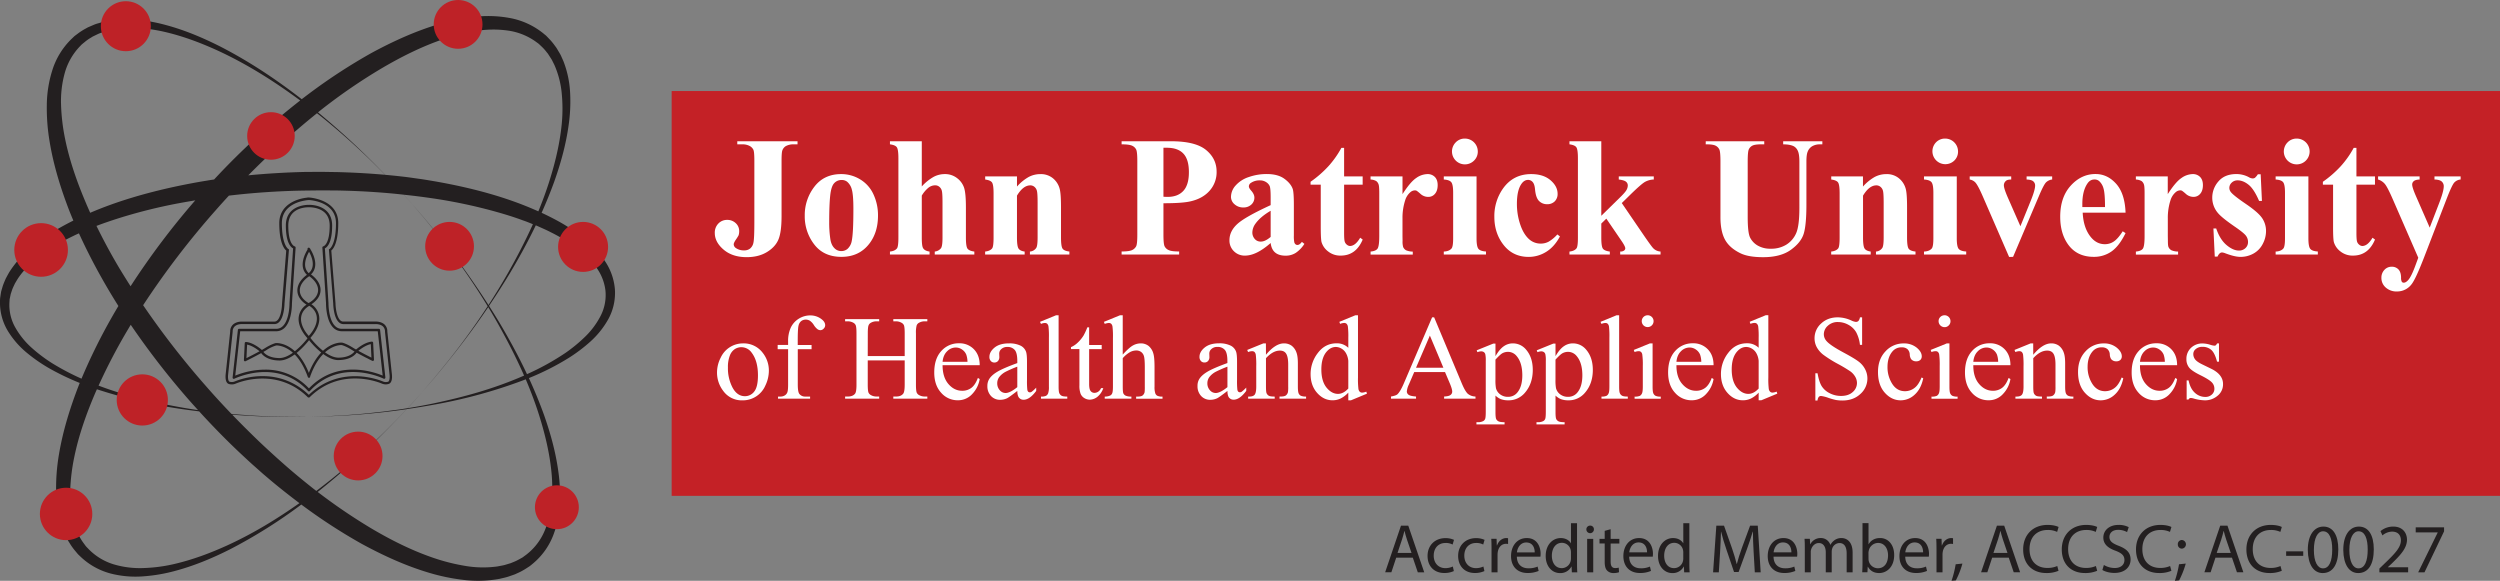 <?xml version="1.0" encoding="UTF-8"?> <svg xmlns="http://www.w3.org/2000/svg" viewBox="0 0 2222.26 516.29"><rect x="0" y="0" width="2222.26" height="516.29" fill="#808080" stroke="none"/><defs><style>.cls-1{fill:#231f20;}.cls-2{fill:#c42126;}.cls-3{fill:#be2227;}.cls-4{fill:#fff;}</style></defs><title>jpu-logo</title><g id="Layer_2" data-name="Layer 2"><g id="Layer_1-2" data-name="Layer 1"><path class="cls-1" d="M274.62,347.92a1,1,0,0,1-.58-.17,1,1,0,0,1-.3-.29c-27.3-29.56-65-11-65.42-10.82a1.08,1.08,0,0,1-1.11-.08,1.1,1.1,0,0,1-.46-1l4.7-42.27a1.08,1.08,0,0,1,1.08-1h32.88a8.3,8.3,0,0,0,6.18-2.6c5.88-6,5.74-20,5.74-20.15l3.2-48.77c-2-1-6.45-5-6.45-20.25,0-17,16.06-18.36,19.93-18.43a.63.63,0,0,1,.19,0c.4,0,9.82-.47,16,5.35,3.35,3.18,5.05,7.57,5.05,13.07,0,15.3-4.41,19.25-6.46,20.25l3.2,48.69c0,.23-.13,14.26,5.75,20.23a8.27,8.27,0,0,0,6.18,2.6h32.87a1.08,1.08,0,0,1,1.08,1l4.7,42.27A1.09,1.09,0,0,1,341,336.6c-.38-.19-38.12-18.69-65.4,10.8a1,1,0,0,1-.54.45A1.14,1.14,0,0,1,274.62,347.92Zm-39.06-19.35a52.38,52.38,0,0,1,39.07,16.67c24.86-26.08,57.62-14.69,65.54-11.37l-4.38-39.42h-31.9a10.54,10.54,0,0,1-7.73-3.25c-6.52-6.62-6.37-21.08-6.36-21.7l-3.25-49.4a1.07,1.07,0,0,1,.9-1.14s5.6-1.48,5.6-18.45c0-4.88-1.47-8.74-4.37-11.49-5-4.74-12.78-4.8-14.15-4.77a1.09,1.09,0,0,1-.26,0c-4.23,0-18,1.29-18,16.27,0,17,5.58,18.44,5.63,18.45a1.13,1.13,0,0,1,.88,1.13l-3.26,49.5c0,.53.16,15-6.36,21.61a10.5,10.5,0,0,1-7.72,3.25H213.5l-4.38,39.42A71.14,71.14,0,0,1,235.56,328.57Z"></path><path class="cls-1" d="M273.87,353.36l-.32-.32c-28.38-27.84-63.74-12.15-64.1-12a8.87,8.87,0,0,1-5.88.33c-3.78-1-3.06-7.74-3-8.5l4.06-38.18a8.16,8.16,0,0,1,2.46-6.15c3.1-2.93,8-2.69,8.17-2.68h28.93c5.11-.38,6.43-11.68,6.5-16l3.75-47.15c-1.75-1.42-6.19-6.77-6.19-24.37,0-16.15,15.29-21.79,25.07-22.68v-.12l1.13,0c.26,0,26.23,1.37,26.23,22.76,0,17.6-4.44,23-6.18,24.37l3.74,47.08c.08,4.39,1.4,15.69,6.59,16.07h28.91c.15,0,5-.25,8.1,2.67a8.25,8.25,0,0,1,2.47,6.27l4.06,38.08c.1.81.8,7.46-3,8.49a8.85,8.85,0,0,1-5.92-.35c-.32-.15-35.69-15.85-64.06,12l-.3.3Zm-40.47-19A57.89,57.89,0,0,1,274.5,351c29.36-28.17,65.6-12,66-11.87a6.73,6.73,0,0,0,4.41.21c1.55-.43,1.59-4.39,1.38-6.14v0l-4.06-38.2a6.3,6.3,0,0,0-1.8-4.81c-2.43-2.29-6.51-2.09-6.55-2.09h-29c-8.29-.62-8.66-17.43-8.67-18.14l-3.85-48.34.64-.33s5.65-3.5,5.65-22.88c0-18.6-21.46-20.44-24-20.59h-.09c-2.47.15-24,2-24,20.59,0,19.38,5.61,22.86,5.67,22.89l.59.35,0,.69L252.89,270c0,.64-.37,17.46-8.58,18.07H215.23c-.09,0-4.2-.2-6.62,2.09a6.16,6.16,0,0,0-1.78,4.68l-4.07,38.32c-.21,1.77-.17,5.74,1.38,6.16a6.79,6.79,0,0,0,4.38-.2A66.49,66.49,0,0,1,233.4,334.34Z"></path><path class="cls-1" d="M274.62,335.82a1.09,1.09,0,0,1-1-.72c-3.17-8.89-7.32-15.85-12.31-20.69a1.06,1.06,0,0,1-.33-.84,1.1,1.1,0,0,1,.42-.8,71,71,0,0,0,12.1-12.24v-.13a1.09,1.09,0,0,1,.74-1,1.11,1.11,0,0,1,1,.16.92.92,0,0,1,.22.17,1.34,1.34,0,0,1,.28.42,70.61,70.61,0,0,0,12.14,12.29,1.09,1.09,0,0,1,.43.8,1.15,1.15,0,0,1-.33.84c-5,4.8-9.09,11.7-12.25,20.51v.17a1.08,1.08,0,0,1-.9,1.07Zm-10.95-22.09c4.3,4.45,7.95,10.4,10.88,17.75,3-7.52,6.66-13.59,11-18.11a73.78,73.78,0,0,1-10.81-11A74.71,74.71,0,0,1,263.67,313.73Z"></path><path class="cls-1" d="M300.82,320.1c-4.28,0-9.08-2-14.27-6a1.08,1.08,0,0,1-.1-1.64c8.86-8.57,17.18-7.95,17.53-7.92s3.82.82,9.69,4.5c1,.62,2.22,1.33,3.52,2.06a1.08,1.08,0,0,1,.43,1.44c-.63,1.23-4.4,7.36-16.61,7.53Zm-11.92-6.92c4.46,3.2,8.51,4.75,12.08,4.75,9-.13,12.82-3.73,14.15-5.48-1-.55-1.84-1.07-2.6-1.55h0c-5.5-3.44-8.83-4.18-8.86-4.19h-.22C302.19,306.71,295.81,307,288.9,313.18Z"></path><path class="cls-1" d="M331.34,320.82a1.05,1.05,0,0,1-.48-.11c-.08,0-8.56-4.23-14.73-7.69a1.08,1.08,0,0,1-.43-1.44,1.44,1.44,0,0,1,.28-.4c.3-.29,7.58-6.95,14.55-7.51a1.1,1.1,0,0,1,.81.26,1.08,1.08,0,0,1,.36.76l.73,15a1.11,1.11,0,0,1-.49,1A1.16,1.16,0,0,1,331.34,320.82Zm-12.83-9c4.23,2.33,9.16,4.83,11.66,6.08l-.57-12C325.13,306.8,320.53,310.21,318.51,311.86Z"></path><path class="cls-1" d="M217.9,321.19a1,1,0,0,1-.59-.18,1.07,1.07,0,0,1-.49-1l.72-15a1.09,1.09,0,0,1,.37-.76,1,1,0,0,1,.8-.26c7,.56,14.25,7.22,14.56,7.51a1,1,0,0,1,.24.33,1.18,1.18,0,0,1-.4,1.51c-6.16,3.47-14.65,7.65-14.73,7.69A1,1,0,0,1,217.9,321.19Zm1.75-14.85-.58,12c2.51-1.26,7.43-3.76,11.67-6.09C228.71,310.57,224.11,307.16,219.65,306.34Z"></path><path class="cls-1" d="M248.43,320.46h-.2c-12.2-.17-16-6.3-16.61-7.53a1.08,1.08,0,0,1,.43-1.44c1.31-.73,2.52-1.44,3.52-2.06,5.88-3.67,9.42-4.45,9.56-4.48l.13,0c.35,0,8.68-.65,17.53,7.93a1.06,1.06,0,0,1,.33.84,1.1,1.1,0,0,1-.42.8C257.5,318.46,252.71,320.46,248.43,320.46Zm-14.31-7.65c1.33,1.75,5.16,5.36,14.14,5.48,3.57,0,7.62-1.55,12.09-4.75-7.35-6.57-14.1-6.5-14.83-6.45a32.92,32.92,0,0,0-8.8,4.18C236,311.74,235.07,312.27,234.12,312.81Z"></path><path class="cls-1" d="M274.68,301.55a1.11,1.11,0,0,1-.66-.22,1.06,1.06,0,0,1-.32-.28c-2-2.07-8.29-9.26-8.29-17.44a15.51,15.51,0,0,1,7.06-12.8c-2.79-1.77-8.14-6-8.14-12.67,0-7,5.82-11.94,8.51-13.85-7.92-7.54-1.36-19.4.52-22.41v-.59a1.08,1.08,0,0,1,2-.62l.1.15a1.05,1.05,0,0,1,.45.68c1.86,3,8.46,14.87.52,22.43,2.69,1.92,8.52,6.87,8.52,13.85,0,6.63-5.36,10.9-8.15,12.67a15.48,15.48,0,0,1,7.06,12.8c0,8.06-6.16,15.17-8.07,17.18v0a1.07,1.07,0,0,1-.68,1A1,1,0,0,1,274.68,301.55Zm.26-29.71c-1,.54-7.36,4.16-7.36,11.77,0,6.56,4.77,12.66,6.88,15,2-2.17,7.21-8.47,7.21-15.4C281.67,276.6,276.86,273,274.94,271.84Zm-.05-26.32c-1.4.9-8.4,5.76-8.4,12.62,0,6.18,5.67,10,7.8,11.24,1.07-.55,8.46-4.56,8.46-11.6C282.75,251.58,277,247,274.89,245.52Zm-.16-21.71c-2.08,3.58-6.6,13.07-.31,19C281.08,237.09,276.92,227.72,274.73,223.81Z"></path><rect class="cls-2" x="597.04" y="80.92" width="1625.22" height="359.84"></rect><path class="cls-1" d="M546.6,257.26a52.35,52.35,0,0,0-9.52-26.13A94.66,94.66,0,0,0,517.94,211a155.27,155.27,0,0,0-23.25-15.22q-6.51-3.51-13.24-6.63c3.92-8.75,7.66-17.89,11.13-27.44C498.17,146,503,129.09,505.5,111a147.13,147.13,0,0,0,1.31-27.91,89.53,89.53,0,0,0-6-28.75l-1.56-3.48a26.86,26.86,0,0,0-1.71-3.44l-2-3.35-1-1.67-1.22-1.63a51.43,51.43,0,0,0-5-6.06l-2.53-2.64c.08.08-.46-.47-.55-.53l-.38-.31-.78-.63-1.54-1.27a66.42,66.42,0,0,0-29-13.25,105.54,105.54,0,0,0-32-1.08,177.25,177.25,0,0,0-31.41,6.44c-20.58,6.1-40.36,15.09-59.56,25.45a501.49,501.49,0,0,0-55.3,35.94q-3.54,2.64-7.06,5.34c-20.39-15.79-44.19-32.27-72.13-46.67C181.23,34,165.1,27,147.48,22.26A146.3,146.3,0,0,0,120,17.42a89.4,89.4,0,0,0-29.27,2.29L87,20.81a25.16,25.16,0,0,0-3.63,1.26l-3.57,1.52-1.79.78-1.77,1a52.58,52.58,0,0,0-6.65,4.19L66.7,31.73c.08-.07-.52.4-.59.48l-.37.34-.72.69-1.45,1.38A66.34,66.34,0,0,0,46.74,61.71a105.74,105.74,0,0,0-5.13,31.58,178.68,178.68,0,0,0,2.4,32c3.44,21.19,9.85,42,17.7,62.31,1.13,2.83,2.3,5.65,3.49,8.47q-8,4-15.74,8.53a156.8,156.8,0,0,0-22.63,16.11A95,95,0,0,0,8.5,241.52c-1.24,2-2.27,4.09-3.4,6.12-.91,2.17-1.87,4.31-2.63,6.53l-1,3.39L1,259.25l-.3,1.82-.55,3.64A27.28,27.28,0,0,0,0,268a48.51,48.51,0,0,0,6.9,26.06,77.42,77.42,0,0,0,16.67,19.3,142.08,142.08,0,0,0,19.9,13.86A224.58,224.58,0,0,0,70.88,340.4c-.21.53-.44,1.06-.65,1.6-7.91,20.33-14.37,41.06-17.88,62.24a178.54,178.54,0,0,0-2.48,31.95,105.68,105.68,0,0,0,5,31.58c1,2.51,1.79,5.06,3,7.49l1.8,3.61.9,1.8c.34.58.72,1.14,1.08,1.71a53.78,53.78,0,0,0,4.67,6.69L69,492.29c.89,1,1.77,1.73,2.66,2.61a61.6,61.6,0,0,0,27.05,15,89.32,89.32,0,0,0,29.25,2.37,147.45,147.45,0,0,0,27.53-4.75c17.62-4.7,33.78-11.6,48.72-19.1a453.16,453.16,0,0,0,63.63-39.92,493.38,493.38,0,0,0,53.55,34.85c19.16,10.42,38.91,19.47,59.47,25.63a177.83,177.83,0,0,0,31.38,6.52,105.79,105.79,0,0,0,32-1c2.61-.67,5.25-1.14,7.8-2l3.81-1.33,1.9-.66c.62-.26,1.22-.57,1.83-.85a53.21,53.21,0,0,0,7.23-3.79l3.53-2.25c1.11-.75,2-1.54,2.93-2.3a61.69,61.69,0,0,0,18.29-24.94,89.39,89.39,0,0,0,6.06-28.71,147.24,147.24,0,0,0-1.22-27.91c-2.42-18.08-7.22-35-12.76-50.75-4.16-11.56-8.73-22.52-13.51-32.93a231,231,0,0,0,35.38-17.9,141.71,141.71,0,0,0,19.36-14.62,77.57,77.57,0,0,0,15.91-19.95A48.58,48.58,0,0,0,546.6,257.26ZM338.7,61.05c18-10.63,36.61-19.9,55.68-26.34a177.1,177.1,0,0,1,28.79-7.16,93.89,93.89,0,0,1,28.42-.36,55.75,55.75,0,0,1,24.89,10L478.94,39l2.64,2.51A38.26,38.26,0,0,1,486,46.48l1,1.21.9,1.39,1.81,2.79a20.72,20.72,0,0,1,1.62,2.92l1.5,3a81.35,81.35,0,0,1,6.56,25.91,140.16,140.16,0,0,1-.07,26.63c-1.73,17.54-5.86,34.32-10.79,50.06-3,9.56-6.39,18.71-10,27.49-28.59-12.91-59.76-21-91.49-26.61-4.75-.78-9.49-1.65-14.27-2.29s-9.55-1.41-14.36-1.93q-8-.94-16-1.64c-5.11-5.31-11-11.31-17.74-17.87-11.5-11.23-25.48-24-42-37.68l3.44-2.75A502.39,502.39,0,0,1,338.7,61.05ZM377,193.84c6.56,8,16.36,19.74,27.77,35.42,8.78,12,18.62,26.31,28.72,42.93-7.06,10.85-13.86,20.54-20.14,29.06-11.45,15.66-21.28,27.32-27.87,35.35l-10.39,12.07,10.44-12c6.65-8,16.44-19.67,28.09-35.18C420,293.09,426.83,283.58,434,273q4.37,7.2,8.77,15c7.77,13.91,15.78,29.17,23.08,45.85l-2.55,1.11c-26.44,11.32-52.16,18.07-75.05,23-9,2-17.67,3.53-25.84,4.86l2.07-2.21,10.65-11.86-10.7,11.81-2.16,2.28c-2.14.35-4.26.69-6.33,1l-14.47,1.93-13.22,1.47c-16.76,1.75-30,2.33-39,2.83l-13.84.46,13.84-.35c9-.42,22.26-.89,39.05-2.5,9.87-.92,21-2.19,33.13-3.94-6.95,7.35-16.36,17.31-28.59,28.85a597.7,597.7,0,0,1-51.65,43.8c-1.38-1.07-2.77-2.14-4.15-3.23-8.4-6.69-16.74-13.53-24.84-20.72L246.07,407l-6-5.48c-4-3.62-8-7.39-11.9-11.15q-11-10.63-21.78-21.77c5.66.44,11,.79,16.07,1.06,16.83.95,30.08.91,39.11,1l13.84-.19-13.84.08c-9-.14-22.27-.2-39.09-1.29l-13.27-1-3.44-.32c-7.81-8.13-15.45-16.43-22.79-24.85a738.4,738.4,0,0,1-55.75-71.79,734.71,734.71,0,0,1,64.59-84.49q5.74-6.53,11.66-12.92,5.53-.64,11.09-1.22c18.85-1.9,37.87-3,56.9-3.28l14.35-.17,14.19.11c9.5.2,19,.53,28.45,1.12s18.88,1.33,28.24,2.37l2.2.23,7.79,8.65L359,173.09c8.61.88,17.17,2,25.67,3.23a459.87,459.87,0,0,1,54.24,11.37c8.79,2.42,17.47,5.06,25.87,8.18,3,1,6,2.24,8.92,3.43C466.61,215,459,229.47,451.51,242.7c-5.83,10.24-11.65,19.72-17.3,28.46-10.39-16.24-20.27-30.3-29.13-42.1-11.61-15.55-21.36-27.27-28-35.26l-10.41-12.07S370.28,186,377,193.84ZM116.22,288.72a698.17,698.17,0,0,0,52,67.11q3.88,4.4,7.82,8.71c-4.5-.65-9.12-1.38-13.85-2.22-22.68-4-48.17-9.58-74.57-19.53a508.7,508.7,0,0,1,26.84-51.15C115,290.67,115.62,289.7,116.22,288.72ZM105.85,238Q95,219.72,85.75,200.82c6.26-2.4,12.67-4.57,19.13-6.64a465.44,465.44,0,0,1,53.77-13.47q7.44-1.38,14.93-2.62a679.21,679.21,0,0,0-57.51,76.35Q110.85,246.27,105.85,238ZM281.79,100.64c16.85,13.3,31,26,42.71,37.13,6.77,6.42,12.66,12.34,17.75,17.6q-6.36-.56-12.75-1c-9.69-.68-19.41-1.11-29.14-1.39l-14.69-.23-14.53.09c-16.85.4-33.69,1.4-50.43,3A718.06,718.06,0,0,1,281.79,100.64Zm-205,80.73c-8.26-19.24-15.1-38.84-19.06-58.58a177.54,177.54,0,0,1-3.45-29.46A93.89,93.89,0,0,1,57.5,65.1,55.74,55.74,0,0,1,70.58,41.68l2.12-2.21,2.83-2.3A39.23,39.23,0,0,1,81,33.39l1.33-.85,1.5-.72,3-1.45a21.23,21.23,0,0,1,3.1-1.22L93.07,28a81.58,81.58,0,0,1,26.53-3.22A140,140,0,0,1,146,28.26c17.18,3.95,33.29,10.16,48.29,17.05,28,13,51.94,28.84,72.57,44a648.12,648.12,0,0,0-76.54,70.23c-2.09.31-4.18.62-6.27,1-9.56,1.51-19,3.36-28.43,5.35-26,5.63-51.54,13-75.44,23.25C79,186.51,77.88,183.94,76.76,181.37ZM46.19,322.77a136.36,136.36,0,0,1-18.45-14,71.15,71.15,0,0,1-14.45-18.21,40.46,40.46,0,0,1-4.88-22.13l.1-1.6a7,7,0,0,1,.19-1.48l.56-2.66.27-1.33.46-1.38.92-2.76c.71-1.82,1.61-3.58,2.43-5.36,1.06-1.7,2-3.45,3.14-5.11,9.25-13.31,23.56-23.54,38.84-31.94,3.8-2.17,7.8-4.06,11.76-6l3.09-1.39C76.28,220.76,83,234,90.33,247q7.1,12.65,14.91,25-3.18,5.32-6.24,10.71A505.49,505.49,0,0,0,72.45,336.6,218.92,218.92,0,0,1,46.19,322.77ZM202.37,484.63c-15,6.85-31.15,13-48.34,16.92a139.46,139.46,0,0,1-26.43,3.39,81.36,81.36,0,0,1-26.53-3.3,52.39,52.39,0,0,1-22.48-13.72c-.81-.88-1.77-1.77-2.46-2.64l-1.88-2.57a45.58,45.58,0,0,1-3.53-5.59c-.27-.49-.58-1-.84-1.47l-.69-1.56L67.81,471c-.9-2.09-1.48-4.36-2.25-6.53a94.07,94.07,0,0,1-3.17-28.26,175.79,175.79,0,0,1,3.54-29.46c4-19.73,10.91-39.31,19.22-58.53.32-.73.66-1.46,1-2.19a448,448,0,0,0,75.81,17.65q7.76,1.11,15.08,2c12.23,13.39,24.81,26.26,38,38.57,4.1,3.82,8.18,7.64,12.39,11.31l6.26,5.57,6.38,5.41c8.5,7.19,17.27,14,26.09,20.72C247.57,460.31,226.5,473.56,202.37,484.63ZM479.62,370.35c4.88,15.76,9,32.54,10.65,50.1a139.47,139.47,0,0,1,0,26.64,81.21,81.21,0,0,1-6.64,25.9,52.24,52.24,0,0,1-16.46,20.55c-1,.69-2,1.54-2.93,2.11l-2.79,1.54a43.55,43.55,0,0,1-6,2.79c-.52.21-1,.45-1.56.65l-1.64.48-3.27,1c-2.19.63-4.51.91-6.76,1.4a94,94,0,0,1-28.43-.44A175.7,175.7,0,0,1,385,495.8C366,489.31,347.41,480,329.4,469.31a510,510,0,0,1-47-32c20.29-16.22,37.17-31.42,50.64-44.51C345.2,381,354.65,371,361.57,363.65c8.48-1.23,17.48-2.69,26.95-4.44a446.47,446.47,0,0,0,76.14-21l2.67-1.05C471.8,347.67,476,358.72,479.62,370.35Zm54.52-90.07A71,71,0,0,1,520.43,299a136.05,136.05,0,0,1-17.88,14.76,226.12,226.12,0,0,1-34.1,18.83c-7.8-16.6-16.14-31.74-24.31-45.5q-4.78-7.9-9.44-15.2c5.88-8.73,12-18.21,18.19-28.42,7.84-13.11,15.84-27.47,23.38-43.16l.93.38c4,1.82,8.12,3.54,12,5.56a155.17,155.17,0,0,1,22.19,13.27,84.81,84.81,0,0,1,17.85,17.12A43.31,43.31,0,0,1,538.15,258,40.34,40.34,0,0,1,534.14,280.28Z"></path><circle class="cls-3" cx="36.54" cy="222.19" r="23.84"></circle><circle class="cls-3" cx="111.86" cy="23.3" r="22.22"></circle><circle class="cls-3" cx="240.85" cy="120.85" r="21.14"></circle><circle class="cls-3" cx="407.21" cy="21.68" r="21.68"></circle><circle class="cls-3" cx="518.31" cy="219.48" r="22.22"></circle><circle class="cls-3" cx="399.63" cy="218.94" r="21.68"></circle><circle class="cls-3" cx="495.01" cy="450.89" r="19.51"></circle><circle class="cls-3" cx="318.34" cy="405.36" r="21.68"></circle><circle class="cls-3" cx="126.49" cy="355.51" r="22.76"></circle><circle class="cls-3" cx="58.75" cy="456.85" r="23.3"></circle><path class="cls-4" d="M655.38,128.3v-2.74h53.55v2.74h-3.26a14.06,14.06,0,0,0-7.13,1.56,7.33,7.33,0,0,0-3,3.57q-.81,1.78-.81,9.36v49.32q0,14.47-2.9,21.06t-10.29,11q-7.38,4.41-17.79,4.42-12.69,0-20.53-6.69t-7.84-14.78a11.49,11.49,0,0,1,3.19-8.43,10.57,10.57,0,0,1,7.8-3.23,10.73,10.73,0,0,1,7.62,2.9,9.42,9.42,0,0,1,3.08,7.13,11.75,11.75,0,0,1-.52,3.64,32.55,32.55,0,0,1-2.34,3.75c-1.36,2-2,3.43-2,4.27a4.07,4.07,0,0,0,1.93,3.34,12.06,12.06,0,0,0,7.35,2.08,8.25,8.25,0,0,0,5.27-1.63,9,9,0,0,0,2.94-5.09q.86-3.45.85-19.2V142.79q0-7.72-.85-9.66a7.71,7.71,0,0,0-3.34-3.38,13.42,13.42,0,0,0-6.73-1.45Z"></path><path class="cls-4" d="M747.71,154.75a32.19,32.19,0,0,1,16.86,4.68,29.93,29.93,0,0,1,11.84,13.29,43.84,43.84,0,0,1,4.05,18.87q0,14.78-7.5,24.73-9.06,12-25,12-15.67,0-24.14-11a40.56,40.56,0,0,1-8.47-25.48,41.13,41.13,0,0,1,8.66-26Q732.62,154.75,747.71,154.75ZM748,160a8.64,8.64,0,0,0-6.5,2.86q-2.7,2.87-3.56,11.29t-.86,23.43a100.47,100.47,0,0,0,1,14.86c.55,3.52,1.71,6.19,3.5,8a8.29,8.29,0,0,0,6.09,2.75,8.42,8.42,0,0,0,5.57-1.86,12.43,12.43,0,0,0,3.86-7.05q1.49-7.06,1.48-28.52,0-12.63-1.41-17.35a13.23,13.23,0,0,0-4.16-6.87A7.77,7.77,0,0,0,748,160Z"></path><path class="cls-4" d="M819.38,125.56v40.18a42.39,42.39,0,0,1,10.48-8.5,21,21,0,0,1,9.88-2.49,17.35,17.35,0,0,1,11.17,3.71,17.75,17.75,0,0,1,6.17,8.73q1.51,5,1.52,16.9V211.2q0,8,1.49,9.91t6,2.49v2.68H830.9V223.6a8,8,0,0,0,5.57-3q1.34-1.94,1.33-9.43v-31q0-8.61-.66-10.8a6.67,6.67,0,0,0-2.27-3.42,5.75,5.75,0,0,0-3.6-1.23,9.84,9.84,0,0,0-5.8,2,26.47,26.47,0,0,0-6.09,7.16V211.2q0,7.43,1.12,9.28,1.41,2.53,5.79,3.12v2.68H791.08V223.6c2.93-.3,5-1.24,6.24-2.82.84-1.09,1.27-4.28,1.27-9.58V140.63c0-5.24-.49-8.51-1.45-9.8s-3-2.13-6.06-2.53v-2.74Z"></path><path class="cls-4" d="M904,156.83v9a40.79,40.79,0,0,1,10.25-8.43,22,22,0,0,1,10.54-2.63A16.82,16.82,0,0,1,936,158.5a18,18,0,0,1,5.94,9.32q1.18,4.23,1.19,16.27v27q0,8,1.45,10t6,2.49v2.68H915.5V223.6a7.3,7.3,0,0,0,5.64-3.27q1.18-1.85,1.19-9.21v-30.9q0-8.53-.67-10.77A6.6,6.6,0,0,0,919.4,166a5.66,5.66,0,0,0-3.53-1.23q-6.39,0-11.88,9.14v37.21c0,5.2.48,8.5,1.44,9.88s2.76,2.26,5.39,2.6v2.68H875.69V223.6q4.38-.45,6.23-2.82,1.27-1.64,1.27-9.66V171.9q0-7.86-1.45-9.8c-1-1.29-3-2.13-6-2.52v-2.75Z"></path><path class="cls-4" d="M1034.19,180.67V208.6c0,5.45.34,8.87,1,10.28a7.22,7.22,0,0,0,3.56,3.38q2.57,1.28,9.4,1.27v2.75H997v-2.75c4.65,0,7.81-.44,9.47-1.3a7.63,7.63,0,0,0,3.49-3.38c.67-1.39,1-4.8,1-10.25V143.23q0-8.16-1-10.28a7.32,7.32,0,0,0-3.53-3.38c-1.68-.84-4.82-1.27-9.43-1.27v-2.74h43.9q21.69,0,31.12,7.72t9.43,19.31a24.67,24.67,0,0,1-6.09,16.79q-6.09,7-16.78,9.51Q1051.35,180.68,1034.19,180.67Zm0-49.32v43.53c1.64.1,2.87.14,3.72.14q9.06,0,14-5.38t4.9-16.68q0-11.21-4.9-16.41t-14.63-5.2Z"></path><path class="cls-4" d="M1129.49,216q-12.71,11.21-22.8,11.21a13.46,13.46,0,0,1-9.88-3.9,13.16,13.16,0,0,1-3.94-9.77q0-7.94,6.84-14.29t29.78-16.9v-7q0-7.87-.85-9.92a8.06,8.06,0,0,0-3.23-3.57,9.76,9.76,0,0,0-5.35-1.52,13.66,13.66,0,0,0-8,2.16,3.79,3.79,0,0,0-1.93,3.12c0,1,.69,2.32,2.08,3.86q2.82,3.19,2.82,6.16a8.19,8.19,0,0,1-2.71,6.2,9.9,9.9,0,0,1-7.09,2.57,11.29,11.29,0,0,1-7.84-2.83,8.59,8.59,0,0,1-3.16-6.61,15.36,15.36,0,0,1,4.24-10.21,26.74,26.74,0,0,1,11.81-7.46,48,48,0,0,1,15.74-2.6q9.89,0,15.64,4.19t7.46,9.1q1,3.12,1,14.34v27a27.57,27.57,0,0,0,.38,6,3.5,3.5,0,0,0,1.11,1.82,2.62,2.62,0,0,0,1.71.59q1.93,0,3.93-2.74l2.23,1.78a27.05,27.05,0,0,1-7.69,8,16.6,16.6,0,0,1-9,2.49q-5.94,0-9.28-2.78T1129.49,216Zm0-5.43V187.35q-9,5.28-13.37,11.29a13.79,13.79,0,0,0-2.9,8.1,8.54,8.54,0,0,0,2.45,6,6.77,6.77,0,0,0,5.2,2Q1124.59,214.76,1129.49,210.6Z"></path><path class="cls-4" d="M1194.78,131.42v25.41h16.49v7.35h-16.49V207c0,4,.18,6.6.56,7.76a5.56,5.56,0,0,0,2,2.82,4.44,4.44,0,0,0,2.6,1.08q4.83,0,9.14-7.35l2.23,1.63q-6,14.27-19.54,14.26a17.19,17.19,0,0,1-11.17-3.68,16.26,16.26,0,0,1-5.84-8.2q-.73-2.54-.74-13.67V164.18h-9.06v-2.6a96,96,0,0,0,15.93-13.89,84,84,0,0,0,11.48-16.27Z"></path><path class="cls-4" d="M1246.7,156.83v15.74q6.9-10.77,12.11-14.3a17.9,17.9,0,0,1,10-3.52,8.83,8.83,0,0,1,6.65,2.56q2.49,2.56,2.49,7.24c0,3.32-.81,5.89-2.41,7.73a7.5,7.5,0,0,1-5.83,2.74,10.08,10.08,0,0,1-6.84-2.52,41.54,41.54,0,0,0-3.42-2.82,3.2,3.2,0,0,0-1.7-.45,6.25,6.25,0,0,0-4.09,1.64,15.37,15.37,0,0,0-4.6,7.2,50.34,50.34,0,0,0-2.38,15.9v16l.07,4.16a17.37,17.37,0,0,0,.52,5.43,6,6,0,0,0,2.64,2.93,15.28,15.28,0,0,0,5.91,1.15v2.68h-37.51V223.6q4.53-.37,6.12-2.49t1.6-11.18v-38.4q0-5.94-.59-7.57a6,6,0,0,0-2.16-3.05,11.42,11.42,0,0,0-5-1.33v-2.75Z"></path><path class="cls-4" d="M1312.51,156.83v55q0,7.35,1.71,9.39c1.14,1.36,3.36,2.14,6.68,2.34v2.68h-37.51V223.6q4.6-.15,6.84-2.67,1.49-1.71,1.48-9.06V171.31q0-7.35-1.71-9.4t-6.61-2.33v-2.75Zm-10.4-33.65a11.47,11.47,0,0,1,11.51,11.51,11,11,0,0,1-3.38,8.1A11.48,11.48,0,0,1,1294,126.56,11,11,0,0,1,1302.11,123.18Z"></path><path class="cls-4" d="M1384.33,208.38l2.31,1.78q-4.91,9.21-12.22,13.7a29.23,29.23,0,0,1-15.56,4.5q-13.89,0-22.21-10.48t-8.32-25.18a42.28,42.28,0,0,1,7.58-24.95q9.13-13,25.18-13,10.77,0,17.12,5.42t6.35,12.11A9.11,9.11,0,0,1,1382,179a9.2,9.2,0,0,1-6.73,2.52,9.76,9.76,0,0,1-7.24-2.9q-2.87-2.9-3.53-10.32-.43-4.68-2.15-6.54a5.31,5.31,0,0,0-4-1.85q-3.57,0-6.09,3.78-3.87,5.73-3.87,17.53A56.59,56.59,0,0,0,1351.5,200q3.12,9,8.55,13.33a15.2,15.2,0,0,0,9.65,3.2,14.7,14.7,0,0,0,6.91-1.71A32,32,0,0,0,1384.33,208.38Z"></path><path class="cls-4" d="M1423.4,125.56v66.25L1439.52,176q5-4.83,6.2-7a8.39,8.39,0,0,0,1.23-4.16,4.16,4.16,0,0,0-1.63-3.34q-1.63-1.35-6.39-1.93v-2.75h31.12v2.75a17.29,17.29,0,0,0-7.8,2.11q-3.35,1.89-13.07,11.4l-7.58,7.43,16.34,23.92q9.88,14.55,11.74,16.34a9.79,9.79,0,0,0,6.39,2.82v2.68h-35.88V223.6a5.41,5.41,0,0,0,3.45-.89,2.52,2.52,0,0,0,1.08-1.93q0-1.71-3.12-6.31l-13.74-20.13-4.46,4.38V211.2q0,8,1.49,9.91t6.09,2.49v2.68H1395.1V223.6q4.39-.45,6.24-2.82,1.28-1.64,1.27-9.58V140.63c0-5.24-.49-8.51-1.45-9.8s-3-2.13-6.06-2.53v-2.74Z"></path><path class="cls-4" d="M1516.25,125.56h52v2.74h-2.61q-5.87,0-8.05,1.23a6.9,6.9,0,0,0-3.12,3.38q-.93,2.16-.93,10.77V193q0,13.51,2,17.9a17,17,0,0,0,6.72,7.28,22.11,22.11,0,0,0,11.81,2.9A25.36,25.36,0,0,0,1588,217.4a22.57,22.57,0,0,0,8.62-10.14q2.85-6.47,2.86-22.5V143.68c0-4.51-.48-7.72-1.42-9.66a8.5,8.5,0,0,0-3.56-4c-2.23-1.14-5.38-1.71-9.43-1.71v-2.74h34.83v2.74h-2.08a13.39,13.39,0,0,0-7,1.71,9.65,9.65,0,0,0-4.09,5.13c-.64,1.58-1,4.43-1,8.54v38.25q0,17.76-2.34,25.63T1592,222q-9.06,6.61-24.73,6.61-13.08,0-20.2-3.49-9.74-4.75-13.75-12.18t-4-20V143.68c0-5.79-.32-9.4-1-10.81a7.32,7.32,0,0,0-3.34-3.38c-1.59-.84-4.51-1.23-8.77-1.19Z"></path><path class="cls-4" d="M1656,156.83v9a41,41,0,0,1,10.25-8.43,22,22,0,0,1,10.55-2.63,16.82,16.82,0,0,1,11.21,3.75,18.06,18.06,0,0,1,6,9.32q1.18,4.23,1.18,16.27v27c0,5.35.49,8.68,1.45,10s3,2.15,6.06,2.49v2.68h-35.14V223.6a7.31,7.31,0,0,0,5.65-3.27q1.18-1.85,1.19-9.21v-30.9c0-5.69-.23-9.28-.67-10.77a6.61,6.61,0,0,0-2.27-3.45,5.64,5.64,0,0,0-3.53-1.23q-6.39,0-11.88,9.14v37.21c0,5.2.48,8.5,1.45,9.88s2.76,2.26,5.38,2.6v2.68h-35.13V223.6q4.38-.45,6.24-2.82,1.26-1.64,1.26-9.66V171.9q0-7.86-1.45-9.8t-6-2.52v-2.75Z"></path><path class="cls-4" d="M1739.38,156.83v55q0,7.35,1.71,9.39c1.14,1.36,3.36,2.14,6.68,2.34v2.68h-37.51V223.6q4.6-.15,6.84-2.67,1.49-1.71,1.48-9.06V171.31q0-7.35-1.71-9.4t-6.61-2.33v-2.75ZM1729,123.18a11.47,11.47,0,0,1,11.51,11.51,11,11,0,0,1-3.38,8.1,11.48,11.48,0,0,1-16.23-16.23A11,11,0,0,1,1729,123.18Z"></path><path class="cls-4" d="M1785.88,228.36l-23.4-53.86q-4.23-9.72-6.61-12.33a8.81,8.81,0,0,0-5-2.59v-2.75h36.91v2.75c-2.32,0-3.91.42-4.75,1.26a5.06,5.06,0,0,0-1.78,3.86q0,2.75,3.26,10.32l11.44,26.08,9.14-22.51q3.93-9.66,3.94-13.67a4.73,4.73,0,0,0-1.68-3.75c-1.11-1-3.08-1.5-5.9-1.59v-2.75h22.73v2.75a9.22,9.22,0,0,0-5.35,2.45q-2.08,2-6.24,11.81l-23.17,54.52Z"></path><path class="cls-4" d="M1889.42,189.06h-38.11q.68,13.81,7.36,21.84,5.11,6.16,12.33,6.17a14,14,0,0,0,8.09-2.49q3.65-2.49,7.8-9l2.53,1.63q-5.65,11.52-12.48,16.3a26.84,26.84,0,0,1-15.82,4.8q-15.45,0-23.4-11.89-6.39-9.58-6.39-23.77,0-17.37,9.4-27.67t22-10.28q10.55,0,18.31,8.65T1889.42,189.06Zm-18.27-5q0-12-1.3-16.42a13.51,13.51,0,0,0-4-6.76,6.18,6.18,0,0,0-4.16-1.33q-3.87,0-6.31,3.78-4.39,6.62-4.39,18.13v2.6Z"></path><path class="cls-4" d="M1926.93,156.83v15.74q6.9-10.77,12.11-14.3a17.9,17.9,0,0,1,10-3.52,8.84,8.84,0,0,1,6.65,2.56q2.49,2.56,2.49,7.24c0,3.32-.81,5.89-2.42,7.73A7.49,7.49,0,0,1,1950,175a10.07,10.07,0,0,1-6.83-2.52,41.54,41.54,0,0,0-3.42-2.82,3.2,3.2,0,0,0-1.7-.45,6.25,6.25,0,0,0-4.09,1.64,15.38,15.38,0,0,0-4.61,7.2,50.63,50.63,0,0,0-2.37,15.9v16l.07,4.16c0,2.83.17,4.63.52,5.43a6,6,0,0,0,2.64,2.93,15.27,15.27,0,0,0,5.9,1.15v2.68h-37.51V223.6c3-.25,5.07-1.08,6.13-2.49s1.6-5.13,1.6-11.18v-38.4q0-5.94-.6-7.57a6,6,0,0,0-2.15-3.05,11.43,11.43,0,0,0-5-1.33v-2.75Z"></path><path class="cls-4" d="M2009.52,154.9l1.12,23.69h-2.53q-4.53-10.54-9.39-14.41t-9.7-3.86a7.3,7.3,0,0,0-5.2,2,6.33,6.33,0,0,0-2.15,4.72,6.08,6.08,0,0,0,1.49,3.86q2.37,3,13.29,10.44t14.37,12.55a20.25,20.25,0,0,1,3.46,11.55,24.37,24.37,0,0,1-2.9,11.36,20.24,20.24,0,0,1-8.17,8.54,23.36,23.36,0,0,1-11.66,3q-5,0-13.3-3.12a10.88,10.88,0,0,0-3-.82q-2.46,0-4.09,3.71h-2.45l-1.19-25H1970q3.35,9.81,9.17,14.71t11,4.9a8,8,0,0,0,5.83-2.19,7.12,7.12,0,0,0,2.27-5.31,9.14,9.14,0,0,0-2.23-6.16q-2.24-2.61-9.95-7.88-11.37-7.86-14.71-12a20.93,20.93,0,0,1-4.9-13.44,21.82,21.82,0,0,1,5.53-14.52q5.54-6.51,16-6.5A23.28,23.28,0,0,1,1999,157.5a7.22,7.22,0,0,0,3.26,1.11,3.78,3.78,0,0,0,2.16-.56,14.24,14.24,0,0,0,2.6-3.15Z"></path><path class="cls-4" d="M2051.94,156.83v55c0,4.9.56,8,1.7,9.39s3.37,2.14,6.69,2.34v2.68h-37.51V223.6q4.61-.15,6.83-2.67,1.49-1.71,1.49-9.06V171.31q0-7.35-1.71-9.4t-6.61-2.33v-2.75Zm-10.4-33.65a11.47,11.47,0,1,1-8.1,3.38A11.08,11.08,0,0,1,2041.54,123.18Z"></path><path class="cls-4" d="M2094.64,131.42v25.41h16.49v7.35h-16.49V207q0,6,.56,7.76a5.58,5.58,0,0,0,2,2.82,4.41,4.41,0,0,0,2.6,1.08q4.83,0,9.14-7.35l2.22,1.63q-6,14.27-19.53,14.26a17.22,17.22,0,0,1-11.18-3.68,16.17,16.17,0,0,1-5.83-8.2q-.75-2.54-.74-13.67V164.18h-9.06v-2.6a96.37,96.37,0,0,0,15.93-13.89,84,84,0,0,0,11.47-16.27Z"></path><path class="cls-4" d="M2149.61,229.1l-22.43-51.48q-5.05-11.66-7.47-14.33a12.68,12.68,0,0,0-5.83-3.71v-2.75h36.92v2.75q-3.65.13-5.13,1.41a3.85,3.85,0,0,0-1.48,3q0,2.82,3.71,11.14l11.89,27.19,8.09-21q4.38-11.22,4.38-15.6a5.58,5.58,0,0,0-1.82-4.38c-1.21-1.09-3.35-1.69-6.42-1.78v-2.75h23.25v2.75a8.65,8.65,0,0,0-5.57,2.63q-2.16,2.26-7.21,15.41l-19.83,51.48q-7.5,19.31-11.14,23.77a16,16,0,0,1-12.85,6.24,14.16,14.16,0,0,1-10-3.53,11.17,11.17,0,0,1-3.83-8.51,10,10,0,0,1,2.64-7.13,8.54,8.54,0,0,1,6.5-2.82,7.86,7.86,0,0,1,6,2.38q2.27,2.37,2.34,7.35a7.43,7.43,0,0,0,.67,3.64,2,2,0,0,0,1.71.82c1.18,0,2.45-.72,3.78-2.16q3-3.12,7-14.26Z"></path><path class="cls-4" d="M660.46,305.23a21.16,21.16,0,0,1,17.41,8.24,25.29,25.29,0,0,1,5.58,16.16,30.43,30.43,0,0,1-3.08,13,21.82,21.82,0,0,1-20.49,13.24,20.22,20.22,0,0,1-17.15-8.6A26.64,26.64,0,0,1,637.36,331a28.9,28.9,0,0,1,3.26-13.06,21.78,21.78,0,0,1,19.84-12.7Zm-1.62,3.39a10.91,10.91,0,0,0-5.55,1.64,11.56,11.56,0,0,0-4.51,5.77,27.62,27.62,0,0,0-1.72,10.58,36.89,36.89,0,0,0,4.14,18q4.15,7.56,10.93,7.56a10.18,10.18,0,0,0,8.34-4.17q3.28-4.17,3.28-14.33,0-12.72-5.47-20A11.29,11.29,0,0,0,658.84,308.62Z"></path><path class="cls-4" d="M709.15,310.4v31.38c0,4.45.48,7.26,1.46,8.44a6.39,6.39,0,0,0,5.16,2.3h4.33v1.87H691.58v-1.87h2.14a7.21,7.21,0,0,0,3.8-1,5.42,5.42,0,0,0,2.37-2.82q.66-1.77.66-6.88V310.4h-9.28v-3.76h9.28v-3.13a28.63,28.63,0,0,1,2.29-12.09,18.8,18.8,0,0,1,7-8,19.07,19.07,0,0,1,10.61-3.05,16.1,16.1,0,0,1,10.06,3.54c2,1.57,3,3.32,3,5.27a4.18,4.18,0,0,1-1.36,2.94,4.07,4.07,0,0,1-2.92,1.39,4.67,4.67,0,0,1-2.53-.87,13.77,13.77,0,0,1-3.26-3.7,13,13,0,0,0-3.54-3.83,6.77,6.77,0,0,0-3.6-1,6.48,6.48,0,0,0-4.06,1.28,7.06,7.06,0,0,0-2.4,4q-.74,2.68-.73,13.84v3.44h12.3v3.76Z"></path><path class="cls-4" d="M771.34,316.49h32.85V296.27q0-5.43-.68-7.14a4.72,4.72,0,0,0-2.19-2.25,9.66,9.66,0,0,0-4.75-1.25h-2.5V283.7h30.24v1.93h-2.5a9.94,9.94,0,0,0-4.75,1.2,4.41,4.41,0,0,0-2.27,2.53,25.12,25.12,0,0,0-.6,6.91v45.61c0,3.58.23,5.95.68,7.09a4.73,4.73,0,0,0,2.14,2.25,9.94,9.94,0,0,0,4.8,1.25h2.5v1.92H794.07v-1.92h2.5c2.89,0,5-.86,6.31-2.56q1.3-1.67,1.31-8V320.35H771.34v21.53c0,3.58.23,5.95.68,7.09a4.72,4.72,0,0,0,2.19,2.25,9.63,9.63,0,0,0,4.74,1.25h2.56v1.92H751.22v-1.92h2.5c2.92,0,5-.86,6.36-2.56.84-1.11,1.25-3.79,1.25-8V296.27c0-3.62-.22-6-.68-7.14a4.71,4.71,0,0,0-2.13-2.25,9.94,9.94,0,0,0-4.8-1.25h-2.5V283.7h30.29v1.93H779a9.9,9.9,0,0,0-4.74,1.2,4.49,4.49,0,0,0-2.24,2.53q-.63,1.69-.63,6.91Z"></path><path class="cls-4" d="M837.86,324.63q0,10.64,5.16,16.68t12.25,6.05a13.28,13.28,0,0,0,8.16-2.58q3.47-2.58,5.82-8.84l1.61,1a24.87,24.87,0,0,1-6.36,13,17,17,0,0,1-13.19,5.86,19.29,19.29,0,0,1-14.73-6.69q-6.12-6.71-6.12-18,0-12.24,6.28-19.1a20.5,20.5,0,0,1,15.77-6.86,17.66,17.66,0,0,1,13.19,5.29q5.16,5.29,5.16,14.16Zm0-3H860a20.48,20.48,0,0,0-1.1-6.46,10.33,10.33,0,0,0-3.88-4.59,9.82,9.82,0,0,0-5.4-1.67,10.74,10.74,0,0,0-7.74,3.37Q838.43,315.61,837.86,321.6Z"></path><path class="cls-4" d="M904.28,347.51q-7.35,5.69-9.23,6.57a14.07,14.07,0,0,1-6,1.3A10.71,10.71,0,0,1,880.9,352a12.43,12.43,0,0,1-3.21-8.92,11.4,11.4,0,0,1,1.56-6.05q2.14-3.54,7.43-6.67t17.6-7.61v-1.88q0-7.14-2.27-9.8a8.19,8.19,0,0,0-6.59-2.66,7.44,7.44,0,0,0-5.22,1.78,5.32,5.32,0,0,0-2,4.06l.11,3a5.18,5.18,0,0,1-1.23,3.7,4.21,4.21,0,0,1-3.21,1.3,4.07,4.07,0,0,1-3.15-1.35,5.32,5.32,0,0,1-1.22-3.71q0-4.47,4.58-8.23T897,305.23a22.41,22.41,0,0,1,10.43,2.14,9.8,9.8,0,0,1,4.53,5.06q.94,2.24.94,9.17v16.22a75.13,75.13,0,0,0,.26,8.36,3.45,3.45,0,0,0,.86,2.06,2,2,0,0,0,1.38.52,2.87,2.87,0,0,0,1.46-.36,31.89,31.89,0,0,0,4.22-3.81v2.92q-5.84,7.83-11.15,7.82a5.09,5.09,0,0,1-4.07-1.77Q904.33,351.79,904.28,347.51Zm0-3.38v-18.2a104.06,104.06,0,0,0-10.17,4.43,17.58,17.58,0,0,0-5.89,4.8,9.27,9.27,0,0,0-1.77,5.47,9,9,0,0,0,2.24,6.23,6.79,6.79,0,0,0,5.16,2.48Q897.81,349.34,904.28,344.13Z"></path><path class="cls-4" d="M941,280.26V343.6q0,4.48.65,5.95a4.65,4.65,0,0,0,2,2.21c.9.51,2.59.76,5.06.76v1.87H925.34v-1.87a10.12,10.12,0,0,0,4.48-.68,4.51,4.51,0,0,0,1.88-2.24,17.49,17.49,0,0,0,.68-6V300.23a75.3,75.3,0,0,0-.37-9.93,4.33,4.33,0,0,0-1.17-2.53,3.12,3.12,0,0,0-2.06-.68,9.69,9.69,0,0,0-3.44.84l-.89-1.83,14.24-5.84Z"></path><path class="cls-4" d="M968.14,291v15.69H979.3v3.65H968.14v31c0,3.09.44,5.18,1.33,6.25a4.2,4.2,0,0,0,3.41,1.62,6,6,0,0,0,3.34-1.07,6.82,6.82,0,0,0,2.5-3.15h2a16.38,16.38,0,0,1-5.17,7.69,11.11,11.11,0,0,1-6.88,2.58,9.31,9.31,0,0,1-4.69-1.33,8.07,8.07,0,0,1-3.39-3.81,20,20,0,0,1-1.09-7.64V310.29H952v-1.72a19.8,19.8,0,0,0,5.86-3.88,31.24,31.24,0,0,0,5.35-6.49,57.87,57.87,0,0,0,3.33-7.25Z"></path><path class="cls-4" d="M998,280.26v34.93q5.79-6.36,9.17-8.16a14.35,14.35,0,0,1,6.78-1.8,11.13,11.13,0,0,1,7,2.25,13.21,13.21,0,0,1,4.32,7q1,3.35,1,12.2V343.6a17.82,17.82,0,0,0,.73,6.21,4.1,4.1,0,0,0,1.78,2,9.9,9.9,0,0,0,4.58.73v1.87h-23.45v-1.87h1.09c2.22,0,3.77-.34,4.64-1a5.32,5.32,0,0,0,1.82-3,39.62,39.62,0,0,0,.16-4.9V326.71q0-7.81-.81-10.27a6.91,6.91,0,0,0-2.58-3.67,7.29,7.29,0,0,0-4.27-1.23,12,12,0,0,0-5.32,1.36,25.38,25.38,0,0,0-6.62,5.47V343.6q0,4.9.55,6.1a4.43,4.43,0,0,0,2,2,11.57,11.57,0,0,0,5.13.81v1.87H982v-1.87a10.56,10.56,0,0,0,5-1,3.73,3.73,0,0,0,1.67-2q.63-1.47.63-5.95V300.39a71.77,71.77,0,0,0-.4-10.07,4.52,4.52,0,0,0-1.19-2.55,3.28,3.28,0,0,0-2.17-.68,12.6,12.6,0,0,0-3.54.84l-.73-1.83,14.28-5.84Z"></path><path class="cls-4" d="M1091.07,347.51q-7.35,5.69-9.23,6.57a14.11,14.11,0,0,1-6,1.3,10.71,10.71,0,0,1-8.15-3.38,12.43,12.43,0,0,1-3.21-8.92A11.4,11.4,0,0,1,1066,337q2.14-3.54,7.43-6.67t17.6-7.61v-1.88q0-7.14-2.27-9.8a8.2,8.2,0,0,0-6.6-2.66,7.41,7.41,0,0,0-5.21,1.78,5.32,5.32,0,0,0-2,4.06l.1,3a5.18,5.18,0,0,1-1.22,3.7,4.21,4.21,0,0,1-3.21,1.3,4.07,4.07,0,0,1-3.15-1.35,5.33,5.33,0,0,1-1.23-3.71q0-4.47,4.59-8.23t12.88-3.76a22.36,22.36,0,0,1,10.42,2.14,9.78,9.78,0,0,1,4.54,5.06q.94,2.24.94,9.17v16.22a72.54,72.54,0,0,0,.26,8.36,3.45,3.45,0,0,0,.86,2.06,2,2,0,0,0,1.38.52,2.87,2.87,0,0,0,1.46-.36,31.89,31.89,0,0,0,4.22-3.81v2.92q-5.83,7.83-11.15,7.82a5.08,5.08,0,0,1-4.07-1.77Q1091.11,351.79,1091.07,347.51Zm0-3.38v-18.2a104.06,104.06,0,0,0-10.17,4.43,17.58,17.58,0,0,0-5.89,4.8,9.27,9.27,0,0,0-1.77,5.47,8.91,8.91,0,0,0,2.24,6.23,6.79,6.79,0,0,0,5.16,2.48Q1084.6,349.34,1091.07,344.13Z"></path><path class="cls-4" d="M1125.32,315.35q8.39-10.11,16-10.12a11.54,11.54,0,0,1,6.73,2,13.11,13.11,0,0,1,4.48,6.44c.76,2.08,1.15,5.28,1.15,9.59V343.6q0,4.54.73,6.16a4.33,4.33,0,0,0,1.85,2,10.43,10.43,0,0,0,4.72.73v1.87h-23.62v-1.87h1c2.22,0,3.78-.34,4.67-1a5.36,5.36,0,0,0,1.85-3,30.19,30.19,0,0,0,.21-4.9V324.05q0-6.51-1.7-9.46t-5.71-2.94q-6.2,0-12.35,6.77V343.6c0,3.24.19,5.23.57,6a4.84,4.84,0,0,0,2,2.21c.85.47,2.58.71,5.19.71v1.87h-23.62v-1.87h1c2.43,0,4.08-.62,4.93-1.85s1.28-3.59,1.28-7.07V325.88a76.44,76.44,0,0,0-.4-10.48,4.52,4.52,0,0,0-1.19-2.55,3.22,3.22,0,0,0-2.17-.68,10.06,10.06,0,0,0-3.49.78l-.78-1.88,14.39-5.84h2.24Z"></path><path class="cls-4" d="M1198.51,349a24.06,24.06,0,0,1-6.83,5.23,16.48,16.48,0,0,1-7.19,1.59q-7.83,0-13.66-6.54T1165,332.5a30.31,30.31,0,0,1,6.47-18.79q6.45-8.54,16.62-8.53a14.31,14.31,0,0,1,10.43,4v-8.81a72.47,72.47,0,0,0-.39-10.07,4.4,4.4,0,0,0-1.22-2.55,3.24,3.24,0,0,0-2.09-.68,11,11,0,0,0-3.6.84l-.67-1.83,14.23-5.84h2.34v55.21a74.18,74.18,0,0,0,.39,10.25,4.58,4.58,0,0,0,1.25,2.58,3.07,3.07,0,0,0,2,.73,11.44,11.44,0,0,0,3.76-.89l.57,1.82-14.18,5.89h-2.4Zm0-3.65V320.77a16.6,16.6,0,0,0-1.88-6.47,10.82,10.82,0,0,0-4.14-4.4,10.08,10.08,0,0,0-5-1.49q-4.59,0-8.19,4.12-4.74,5.43-4.74,15.85t4.59,16.14q4.59,5.6,10.22,5.6Q1194.08,350.12,1198.51,345.38Z"></path><path class="cls-4" d="M1284.48,330.73h-27.37l-4.8,11.15a17.73,17.73,0,0,0-1.77,6.15,3.58,3.58,0,0,0,1.54,2.85c1,.81,3.24,1.34,6.64,1.59v1.92h-22.26v-1.92c3-.53,4.87-1.2,5.74-2q2.65-2.51,5.89-10.16L1273,282.09h1.82l24.61,58.8q3,7.1,5.39,9.2a11,11,0,0,0,6.75,2.38v1.92h-27.89v-1.92q4.23-.21,5.71-1.41a3.63,3.63,0,0,0,1.49-2.92q0-2.29-2.09-7.25Zm-1.46-3.86-12-28.57-12.31,28.57Z"></path><path class="cls-4" d="M1312.63,311.39l14.7-5.95h2V316.6q3.7-6.32,7.43-8.84a13.78,13.78,0,0,1,7.84-2.53,15.14,15.14,0,0,1,12,5.63q5.88,6.88,5.89,17.94,0,12.34-7.09,20.43a18.77,18.77,0,0,1-14.71,6.62,18.39,18.39,0,0,1-6.67-1.09,15.53,15.53,0,0,1-4.69-3.13v14.55q0,4.89.6,6.23a4.45,4.45,0,0,0,2.09,2.11c1,.52,2.78.78,5.39.78v1.93h-25V375.3h1.3a9.55,9.55,0,0,0,4.9-1.09,3.8,3.8,0,0,0,1.54-1.86c.36-.85.55-3,.55-6.49V320.72a24.33,24.33,0,0,0-.42-5.89,3.54,3.54,0,0,0-1.33-1.88,4.29,4.29,0,0,0-2.48-.63,9.64,9.64,0,0,0-3.18.73Zm16.68,8.28V337.5a38.55,38.55,0,0,0,.47,7.62,9.8,9.8,0,0,0,3.57,5.31,11,11,0,0,0,7.17,2.3,10.27,10.27,0,0,0,8.44-4.07q4.23-5.31,4.23-15,0-10.95-4.8-16.84a10,10,0,0,0-7.92-4.07,10.88,10.88,0,0,0-5,1.25Q1333.64,315,1329.31,319.67Z"></path><path class="cls-4" d="M1366,311.39l14.7-5.95h2V316.6q3.7-6.32,7.43-8.84a13.81,13.81,0,0,1,7.85-2.53,15.13,15.13,0,0,1,12,5.63q5.88,6.88,5.89,17.94,0,12.34-7.09,20.43a18.74,18.74,0,0,1-14.7,6.62,18.45,18.45,0,0,1-6.68-1.09,15.53,15.53,0,0,1-4.69-3.13v14.55q0,4.89.6,6.23a4.49,4.49,0,0,0,2.09,2.11q1.48.78,5.39.78v1.93h-25V375.3h1.3a9.55,9.55,0,0,0,4.9-1.09,3.75,3.75,0,0,0,1.54-1.86q.55-1.28.55-6.49V320.72a24.33,24.33,0,0,0-.42-5.89,3.54,3.54,0,0,0-1.33-1.88,4.28,4.28,0,0,0-2.47-.63,9.53,9.53,0,0,0-3.18.73Zm16.68,8.28V337.5a38.55,38.55,0,0,0,.47,7.62,9.8,9.8,0,0,0,3.57,5.31,11.07,11.07,0,0,0,7.17,2.3,10.29,10.29,0,0,0,8.45-4.07q4.22-5.31,4.22-15,0-10.95-4.8-16.84a10,10,0,0,0-7.92-4.07,10.81,10.81,0,0,0-4.95,1.25Q1387,315,1382.69,319.67Z"></path><path class="cls-4" d="M1439.26,280.26V343.6c0,3,.21,5,.65,5.95a4.59,4.59,0,0,0,2,2.21c.91.51,2.59.76,5.06.76v1.87h-23.41v-1.87a10.17,10.17,0,0,0,4.49-.68,4.5,4.5,0,0,0,1.87-2.24c.46-1,.68-3,.68-6V300.23a76.09,76.09,0,0,0-.36-9.93,4.39,4.39,0,0,0-1.18-2.53,3.08,3.08,0,0,0-2.06-.68,9.69,9.69,0,0,0-3.44.84l-.88-1.83,14.23-5.84Z"></path><path class="cls-4" d="M1469,305.23V343.6q0,4.48.65,6a4.64,4.64,0,0,0,1.93,2.22,10.29,10.29,0,0,0,4.67.73v1.87H1453v-1.87a10.81,10.81,0,0,0,4.69-.68,4.64,4.64,0,0,0,1.9-2.24q.71-1.56.71-6V325.2a65.39,65.39,0,0,0-.47-10.06,4.13,4.13,0,0,0-1.15-2.32,3.2,3.2,0,0,0-2.14-.65,10.45,10.45,0,0,0-3.54.78l-.73-1.88,14.39-5.84Zm-4.33-25a5.26,5.26,0,1,1-3.77,1.54A5.1,5.1,0,0,1,1464.64,280.26Z"></path><path class="cls-4" d="M1490.19,324.63q-.06,10.64,5.16,16.68t12.25,6.05a13.28,13.28,0,0,0,8.16-2.58q3.46-2.58,5.81-8.84l1.62,1a24.87,24.87,0,0,1-6.36,13,17,17,0,0,1-13.19,5.86,19.28,19.28,0,0,1-14.73-6.69q-6.12-6.71-6.12-18,0-12.24,6.28-19.1a20.49,20.49,0,0,1,15.77-6.86,17.66,17.66,0,0,1,13.19,5.29q5.16,5.29,5.16,14.16Zm0-3h22.1a20.54,20.54,0,0,0-1.09-6.46,10.29,10.29,0,0,0-3.89-4.59,9.79,9.79,0,0,0-5.39-1.67,10.71,10.71,0,0,0-7.74,3.37Q1490.76,315.61,1490.19,321.6Z"></path><path class="cls-4" d="M1563.28,349a24.2,24.2,0,0,1-6.83,5.23,16.53,16.53,0,0,1-7.2,1.59q-7.82,0-13.65-6.54t-5.84-16.81a30.36,30.36,0,0,1,6.46-18.79q6.46-8.54,16.63-8.53a14.32,14.32,0,0,1,10.43,4v-8.81a72.47,72.47,0,0,0-.39-10.07,4.34,4.34,0,0,0-1.23-2.55,3.19,3.19,0,0,0-2.08-.68,10.88,10.88,0,0,0-3.6.84l-.68-1.83,14.23-5.84h2.35v55.21a74.18,74.18,0,0,0,.39,10.25,4.58,4.58,0,0,0,1.25,2.58,3,3,0,0,0,2,.73,11.34,11.34,0,0,0,3.75-.89l.58,1.82-14.18,5.89h-2.4Zm0-3.65V320.77a16.77,16.77,0,0,0-1.88-6.47,10.82,10.82,0,0,0-4.14-4.4,10.08,10.08,0,0,0-5-1.49q-4.59,0-8.19,4.12-4.74,5.43-4.74,15.85t4.58,16.14q4.59,5.6,10.22,5.6Q1558.84,350.12,1563.28,345.38Z"></path><path class="cls-4" d="M1655.24,282.09v24.45h-1.93a30.68,30.68,0,0,0-3.36-11.21,17.5,17.5,0,0,0-6.91-6.62,19.14,19.14,0,0,0-9.28-2.45,12.62,12.62,0,0,0-9,3.31,10.08,10.08,0,0,0-3.54,7.53,8.93,8.93,0,0,0,2.24,5.89q3.23,3.92,15.38,10.43,9.9,5.31,13.53,8.16a19.88,19.88,0,0,1,5.57,6.7,17.55,17.55,0,0,1,2,8.08,18.32,18.32,0,0,1-6.23,13.84q-6.23,5.81-16,5.81a34.29,34.29,0,0,1-5.79-.47,59.59,59.59,0,0,1-6.7-1.9,29.68,29.68,0,0,0-6.43-1.64,2.73,2.73,0,0,0-2.06.78,6.14,6.14,0,0,0-1.12,3.23h-1.93V331.77h1.93q1.35,7.61,3.64,11.39a17.54,17.54,0,0,0,7,6.28,21.69,21.69,0,0,0,10.35,2.5q6.51,0,10.29-3.44a10.64,10.64,0,0,0,3.78-8.13,11.05,11.05,0,0,0-1.43-5.26,15.77,15.77,0,0,0-4.46-5,128.55,128.55,0,0,0-11.1-6.64,107.74,107.74,0,0,1-12.91-8.11,22,22,0,0,1-5.81-6.67,16.56,16.56,0,0,1-2-8,17.42,17.42,0,0,1,5.84-13.11q5.84-5.5,14.86-5.5a29.79,29.79,0,0,1,11.93,2.76,12.25,12.25,0,0,0,4.12,1.3,3.15,3.15,0,0,0,2.22-.8,6.53,6.53,0,0,0,1.38-3.26Z"></path><path class="cls-4" d="M1709.56,336.25q-1.93,9.44-7.56,14.52a18.17,18.17,0,0,1-12.46,5.08q-8.13,0-14.18-6.82t-6-18.46q0-11.26,6.7-18.3a21.44,21.44,0,0,1,16.08-7,17.67,17.67,0,0,1,11.58,3.73q4.53,3.74,4.53,7.74a4.26,4.26,0,0,1-1.27,3.21,5,5,0,0,1-3.57,1.22,5.54,5.54,0,0,1-4.64-2,8.12,8.12,0,0,1-1.18-4.17,6.82,6.82,0,0,0-2.11-4.69,7.54,7.54,0,0,0-5.06-1.56,10.32,10.32,0,0,0-8.39,3.86q-4.21,5.1-4.22,13.5a27.31,27.31,0,0,0,4.2,15.09q4.18,6.54,11.33,6.54a13.7,13.7,0,0,0,9.18-3.49q2.87-2.4,5.58-8.71Z"></path><path class="cls-4" d="M1732.86,305.23V343.6q0,4.48.65,6a4.64,4.64,0,0,0,1.93,2.22,10.29,10.29,0,0,0,4.67.73v1.87h-23.2v-1.87a10.81,10.81,0,0,0,4.69-.68,4.59,4.59,0,0,0,1.9-2.24q.7-1.56.71-6V325.2a65.39,65.39,0,0,0-.47-10.06,4.07,4.07,0,0,0-1.15-2.32,3.2,3.2,0,0,0-2.14-.65,10.45,10.45,0,0,0-3.54.78l-.73-1.88,14.39-5.84Zm-4.32-25a5.26,5.26,0,0,1,5.26,5.27,5.13,5.13,0,0,1-1.54,3.75,5,5,0,0,1-3.72,1.57,5.34,5.34,0,0,1-5.32-5.32,5.07,5.07,0,0,1,1.54-3.73A5.14,5.14,0,0,1,1728.54,280.26Z"></path><path class="cls-4" d="M1754.08,324.63q-.06,10.64,5.16,16.68t12.25,6.05a13.28,13.28,0,0,0,8.16-2.58q3.46-2.58,5.81-8.84l1.62,1a24.87,24.87,0,0,1-6.36,13,17,17,0,0,1-13.19,5.86,19.28,19.28,0,0,1-14.73-6.69q-6.12-6.71-6.12-18,0-12.24,6.28-19.1a20.49,20.49,0,0,1,15.77-6.86,17.66,17.66,0,0,1,13.19,5.29q5.16,5.29,5.16,14.16Zm0-3h22.1a20.54,20.54,0,0,0-1.09-6.46,10.33,10.33,0,0,0-3.88-4.59,9.84,9.84,0,0,0-5.4-1.67,10.71,10.71,0,0,0-7.74,3.37Q1754.65,315.61,1754.08,321.6Z"></path><path class="cls-4" d="M1807.36,315.35q8.39-10.11,16-10.12a11.54,11.54,0,0,1,6.73,2,13.11,13.11,0,0,1,4.48,6.44c.76,2.08,1.15,5.28,1.15,9.59V343.6q0,4.54.73,6.16a4.33,4.33,0,0,0,1.85,2,10.43,10.43,0,0,0,4.72.73v1.87H1819.4v-1.87h1c2.23,0,3.78-.34,4.67-1a5.36,5.36,0,0,0,1.85-3,30.19,30.19,0,0,0,.21-4.9V324.05q0-6.51-1.7-9.46t-5.71-2.94q-6.2,0-12.35,6.77V343.6c0,3.24.19,5.23.57,6a4.84,4.84,0,0,0,2,2.21c.85.47,2.58.71,5.19.71v1.87h-23.62v-1.87h1q3.66,0,4.93-1.85c.85-1.24,1.28-3.59,1.28-7.07V325.88a77.19,77.19,0,0,0-.39-10.48,4.52,4.52,0,0,0-1.2-2.55,3.22,3.22,0,0,0-2.17-.68,10.06,10.06,0,0,0-3.49.78l-.78-1.88,14.39-5.84h2.24Z"></path><path class="cls-4" d="M1887.38,336.25q-1.94,9.44-7.56,14.52a18.17,18.17,0,0,1-12.46,5.08q-8.13,0-14.18-6.82t-6-18.46q0-11.26,6.7-18.3a21.44,21.44,0,0,1,16.09-7,17.64,17.64,0,0,1,11.57,3.73q4.53,3.74,4.54,7.74a4.26,4.26,0,0,1-1.28,3.21,4.93,4.93,0,0,1-3.57,1.22,5.55,5.55,0,0,1-4.64-2,8.22,8.22,0,0,1-1.18-4.17,6.82,6.82,0,0,0-2.11-4.69,7.52,7.52,0,0,0-5-1.56,10.33,10.33,0,0,0-8.4,3.86q-4.21,5.1-4.22,13.5a27.31,27.31,0,0,0,4.2,15.09q4.18,6.54,11.34,6.54a13.7,13.7,0,0,0,9.17-3.49q2.87-2.4,5.58-8.71Z"></path><path class="cls-4" d="M1902.24,324.63q-.06,10.64,5.16,16.68t12.25,6.05a13.28,13.28,0,0,0,8.16-2.58q3.46-2.58,5.81-8.84l1.62,1a24.87,24.87,0,0,1-6.36,13,17,17,0,0,1-13.19,5.86,19.26,19.26,0,0,1-14.73-6.69q-6.12-6.71-6.13-18,0-12.24,6.29-19.1a20.47,20.47,0,0,1,15.77-6.86,17.66,17.66,0,0,1,13.19,5.29q5.16,5.29,5.16,14.16Zm0-3h22.1a20.54,20.54,0,0,0-1.09-6.46,10.35,10.35,0,0,0-3.89-4.59,9.81,9.81,0,0,0-5.39-1.67,10.71,10.71,0,0,0-7.74,3.37Q1902.81,315.61,1902.24,321.6Z"></path><path class="cls-4" d="M1972.46,305.23V321.5h-1.72q-2-7.67-5.08-10.43a11.44,11.44,0,0,0-7.9-2.76,8.69,8.69,0,0,0-5.89,1.93,5.58,5.58,0,0,0-2.24,4.27,7.78,7.78,0,0,0,1.66,5c1.08,1.42,3.27,2.94,6.57,4.53l7.61,3.71q10.59,5.16,10.59,13.6a12.87,12.87,0,0,1-4.93,10.51,17.12,17.12,0,0,1-11,4,38.05,38.05,0,0,1-10-1.56,10,10,0,0,0-2.81-.52,2.08,2.08,0,0,0-1.88,1.35h-1.72v-17h1.72c1,4.86,2.84,8.53,5.58,11a13.46,13.46,0,0,0,9.23,3.7,8.28,8.28,0,0,0,5.86-2.11,6.71,6.71,0,0,0,2.27-5.09,8.06,8.06,0,0,0-2.53-6c-1.68-1.64-5-3.7-10.09-6.21s-8.34-4.76-9.9-6.77a11.78,11.78,0,0,1-2.35-7.51,13.24,13.24,0,0,1,4-9.85,14.33,14.33,0,0,1,10.46-4,24.62,24.62,0,0,1,6.83,1.2,16.36,16.36,0,0,0,3.54.79,2.07,2.07,0,0,0,1.3-.37,4.85,4.85,0,0,0,1.1-1.62Z"></path><path class="cls-1" d="M1241.11,495.69l-4.31,13h-5.53l14.08-41.44h6.46L1266,508.72h-5.72l-4.42-13Zm13.59-4.18-4.06-11.93c-.92-2.71-1.54-5.17-2.15-7.57h-.12c-.62,2.46-1.3,5-2.1,7.5l-4,12Z"></path><path class="cls-1" d="M1292.33,507.62a20.08,20.08,0,0,1-8.55,1.72c-9,0-14.82-6.09-14.82-15.19s6.27-15.81,16-15.81a18,18,0,0,1,7.5,1.54l-1.23,4.18a12.63,12.63,0,0,0-6.27-1.41c-6.83,0-10.52,5-10.52,11.25,0,6.89,4.43,11.13,10.33,11.13a15.51,15.51,0,0,0,6.65-1.47Z"></path><path class="cls-1" d="M1319.5,507.62a20,20,0,0,1-8.54,1.72c-9,0-14.82-6.09-14.82-15.19s6.27-15.81,16-15.81a18.1,18.1,0,0,1,7.51,1.54l-1.23,4.18a12.65,12.65,0,0,0-6.28-1.41c-6.82,0-10.51,5-10.51,11.25,0,6.89,4.43,11.13,10.33,11.13a15.5,15.5,0,0,0,6.64-1.47Z"></path><path class="cls-1" d="M1325.83,488.25c0-3.51-.06-6.52-.24-9.29h4.73l.19,5.84h.24c1.36-4,4.62-6.52,8.24-6.52a5.55,5.55,0,0,1,1.54.19v5.1a8.31,8.31,0,0,0-1.84-.18c-3.82,0-6.52,2.89-7.26,6.95a15.45,15.45,0,0,0-.25,2.52v15.86h-5.35Z"></path><path class="cls-1" d="M1348.34,494.83c.12,7.31,4.79,10.33,10.21,10.33a19.59,19.59,0,0,0,8.24-1.54l.92,3.87a24.14,24.14,0,0,1-9.9,1.85c-9.16,0-14.64-6-14.64-15s5.29-16.05,14-16.05c9.72,0,12.3,8.55,12.3,14a21.14,21.14,0,0,1-.18,2.53ZM1364.2,491c.06-3.44-1.41-8.79-7.5-8.79-5.47,0-7.87,5-8.3,8.79Z"></path><path class="cls-1" d="M1401.83,465.06v36c0,2.64.06,5.65.25,7.68h-4.86l-.25-5.16h-.12a11,11,0,0,1-10.14,5.84c-7.2,0-12.73-6.09-12.73-15.13-.07-9.9,6.08-16,13.34-16,4.55,0,7.63,2.16,9,4.55h.12V465.06Zm-5.41,26a9.79,9.79,0,0,0-.24-2.27,8,8,0,0,0-7.81-6.27c-5.6,0-8.92,4.92-8.92,11.5,0,6,3,11,8.79,11a8.15,8.15,0,0,0,7.94-6.45,9.67,9.67,0,0,0,.24-2.34Z"></path><path class="cls-1" d="M1416.83,470.6a3.35,3.35,0,0,1-6.7,0,3.29,3.29,0,0,1,3.38-3.38A3.21,3.21,0,0,1,1416.83,470.6Zm-6,38.12V479h5.41v29.76Z"></path><path class="cls-1" d="M1431.71,470.41V479h7.75v4.12h-7.75v16.05c0,3.69,1,5.78,4.06,5.78a11.87,11.87,0,0,0,3.14-.37l.24,4.06a13.19,13.19,0,0,1-4.79.74,7.49,7.49,0,0,1-5.85-2.28c-1.53-1.6-2.09-4.24-2.09-7.75V483.08h-4.61V479h4.61v-7.13Z"></path><path class="cls-1" d="M1448.19,494.83c.12,7.31,4.8,10.33,10.21,10.33a19.59,19.59,0,0,0,8.24-1.54l.92,3.87a24.14,24.14,0,0,1-9.9,1.85c-9.16,0-14.64-6-14.64-15s5.29-16.05,14-16.05c9.72,0,12.3,8.55,12.3,14a21.14,21.14,0,0,1-.18,2.53Zm15.86-3.88c.07-3.44-1.41-8.79-7.5-8.79-5.47,0-7.87,5-8.3,8.79Z"></path><path class="cls-1" d="M1501.68,465.06v36c0,2.64.07,5.65.25,7.68h-4.86l-.24-5.16h-.13a11,11,0,0,1-10.14,5.84c-7.2,0-12.73-6.09-12.73-15.13-.06-9.9,6.09-16,13.34-16,4.55,0,7.63,2.16,9,4.55h.12V465.06Zm-5.41,26a9.79,9.79,0,0,0-.24-2.27,8,8,0,0,0-7.81-6.27c-5.6,0-8.92,4.92-8.92,11.5,0,6,3,11,8.79,11a8.15,8.15,0,0,0,7.94-6.45,9.67,9.67,0,0,0,.24-2.34Z"></path><path class="cls-1" d="M1558.8,490.52c-.3-5.78-.67-12.73-.61-17.89H1558c-1.41,4.85-3.13,10-5.22,15.74l-7.32,20.11h-4.06l-6.7-19.74c-2-5.84-3.63-11.19-4.8-16.11h-.12c-.12,5.16-.43,12.11-.8,18.32l-1.11,17.77h-5.1l2.89-41.44h6.83l7.07,20c1.72,5.11,3.13,9.66,4.18,14h.18c1-4.18,2.52-8.73,4.37-14l7.38-20h6.82l2.59,41.44h-5.23Z"></path><path class="cls-1" d="M1576.51,494.83c.12,7.31,4.79,10.33,10.2,10.33a19.61,19.61,0,0,0,8.25-1.54l.92,3.87a24.14,24.14,0,0,1-9.9,1.85c-9.17,0-14.64-6-14.64-15s5.29-16.05,14-16.05c9.72,0,12.3,8.55,12.3,14a18.86,18.86,0,0,1-.19,2.53Zm15.86-3.88c.06-3.44-1.41-8.79-7.5-8.79-5.47,0-7.87,5-8.3,8.79Z"></path><path class="cls-1" d="M1604.3,487c0-3.08-.06-5.6-.25-8.06h4.74l.24,4.8h.19a10.25,10.25,0,0,1,9.34-5.48,8.8,8.8,0,0,1,8.43,6h.12a12.34,12.34,0,0,1,3.32-3.88,10.18,10.18,0,0,1,6.58-2.09c3.94,0,9.78,2.59,9.78,12.92v17.52h-5.29V491.87c0-5.72-2.09-9.16-6.46-9.16a7,7,0,0,0-6.39,4.92,8.8,8.8,0,0,0-.43,2.71v18.38h-5.29V490.89c0-4.74-2.09-8.18-6.21-8.18-3.38,0-5.84,2.71-6.7,5.41a7.41,7.41,0,0,0-.43,2.65v18h-5.29Z"></path><path class="cls-1" d="M1655.33,508.72c.12-2,.25-5,.25-7.68v-36h5.35v18.7h.12c1.91-3.32,5.35-5.48,10.15-5.48,7.37,0,12.6,6.15,12.54,15.19,0,10.64-6.7,15.93-13.34,15.93-4.31,0-7.75-1.66-10-5.6h-.18l-.25,4.92Zm5.6-11.93a10.31,10.31,0,0,0,.24,2,8.35,8.35,0,0,0,8.12,6.33c5.66,0,9-4.61,9-11.43,0-6-3.08-11.07-8.86-11.07a8.63,8.63,0,0,0-8.24,6.64,10.83,10.83,0,0,0-.3,2.21Z"></path><path class="cls-1" d="M1693.57,494.83c.13,7.31,4.8,10.33,10.21,10.33a19.56,19.56,0,0,0,8.24-1.54l.92,3.87a24.06,24.06,0,0,1-9.9,1.85c-9.16,0-14.63-6-14.63-15s5.29-16.05,14-16.05c9.71,0,12.29,8.55,12.29,14a21.14,21.14,0,0,1-.18,2.53Zm15.87-3.88c.06-3.44-1.42-8.79-7.5-8.79-5.48,0-7.87,5-8.31,8.79Z"></path><path class="cls-1" d="M1721.36,488.25c0-3.51-.06-6.52-.24-9.29h4.73l.19,5.84h.24c1.36-4,4.62-6.52,8.24-6.52a5.55,5.55,0,0,1,1.54.19v5.1a8.31,8.31,0,0,0-1.84-.18c-3.82,0-6.52,2.89-7.26,6.95a15.45,15.45,0,0,0-.25,2.52v15.86h-5.35Z"></path><path class="cls-1" d="M1734.71,516.29a89.18,89.18,0,0,0,3.69-14.7l6-.62a74.83,74.83,0,0,1-5.84,14.95Z"></path><path class="cls-1" d="M1770.86,495.69l-4.31,13H1761l14.08-41.44h6.46l14.14,41.44H1790l-4.42-13Zm13.59-4.18-4.06-11.93c-.92-2.71-1.54-5.17-2.15-7.57h-.12c-.62,2.46-1.3,5-2.09,7.5l-4.06,12Z"></path><path class="cls-1" d="M1829.83,507.37a26.66,26.66,0,0,1-10.95,2c-11.68,0-20.48-7.38-20.48-21,0-13,8.8-21.77,21.65-21.77,5.16,0,8.42,1.11,9.84,1.84l-1.29,4.37a19.56,19.56,0,0,0-8.37-1.72c-9.71,0-16.17,6.21-16.17,17.09,0,10.15,5.84,16.67,15.93,16.67a21.48,21.48,0,0,0,8.73-1.72Z"></path><path class="cls-1" d="M1864.2,507.37a26.66,26.66,0,0,1-11,2c-11.68,0-20.48-7.38-20.48-21,0-13,8.8-21.77,21.65-21.77,5.16,0,8.42,1.11,9.84,1.84l-1.29,4.37a19.56,19.56,0,0,0-8.37-1.72c-9.71,0-16.17,6.21-16.17,17.09,0,10.15,5.84,16.67,15.93,16.67a21.48,21.48,0,0,0,8.73-1.72Z"></path><path class="cls-1" d="M1870.16,502.2a18.88,18.88,0,0,0,9.59,2.71c5.47,0,8.67-2.89,8.67-7.07,0-3.87-2.21-6.09-7.81-8.24-6.76-2.4-10.95-5.9-10.95-11.75,0-6.45,5.35-11.25,13.41-11.25a18.76,18.76,0,0,1,9.16,2l-1.47,4.37a16.5,16.5,0,0,0-7.87-2c-5.66,0-7.81,3.38-7.81,6.21,0,3.87,2.52,5.78,8.24,8,7,2.71,10.57,6.09,10.57,12.18,0,6.39-4.73,11.93-14.51,11.93-4,0-8.36-1.17-10.58-2.65Z"></path><path class="cls-1" d="M1930.17,507.37a26.62,26.62,0,0,1-11,2c-11.68,0-20.47-7.38-20.47-21,0-13,8.79-21.77,21.64-21.77,5.17,0,8.43,1.11,9.84,1.84l-1.29,4.37a19.55,19.55,0,0,0-8.36-1.72c-9.72,0-16.18,6.21-16.18,17.09,0,10.15,5.85,16.67,15.93,16.67a21.48,21.48,0,0,0,8.73-1.72Z"></path><path class="cls-1" d="M1933.24,516.29a89.18,89.18,0,0,0,3.69-14.7l6-.62a78.34,78.34,0,0,1-5.9,14.95Zm2.64-32.41a3.62,3.62,0,0,1,3.63-3.87,3.85,3.85,0,0,1,0,7.68A3.61,3.61,0,0,1,1935.88,483.88Z"></path><path class="cls-1" d="M1969.33,495.69l-4.3,13h-5.54l14.08-41.44H1980l14.14,41.44h-5.71l-4.43-13Zm13.59-4.18-4.06-11.93c-.92-2.71-1.53-5.17-2.15-7.57h-.12c-.62,2.46-1.29,5-2.09,7.5l-4.06,12Z"></path><path class="cls-1" d="M2028.3,507.37a26.62,26.62,0,0,1-11,2c-11.68,0-20.47-7.38-20.47-21,0-13,8.79-21.77,21.64-21.77,5.17,0,8.43,1.11,9.84,1.84l-1.29,4.37a19.55,19.55,0,0,0-8.36-1.72c-9.72,0-16.18,6.21-16.18,17.09,0,10.15,5.84,16.67,15.93,16.67a21.48,21.48,0,0,0,8.73-1.72Z"></path><path class="cls-1" d="M2047.36,490.09v4h-15.19v-4Z"></path><path class="cls-1" d="M2078.53,488.31c0,13.59-5,21.09-13.9,21.09-7.81,0-13.09-7.32-13.22-20.54,0-13.4,5.78-20.78,13.9-20.78C2073.73,468.08,2078.53,475.58,2078.53,488.31Zm-21.71.61c0,10.39,3.2,16.3,8.12,16.3,5.53,0,8.18-6.46,8.18-16.67,0-9.84-2.52-16.29-8.12-16.29C2060.27,472.26,2056.82,478,2056.82,488.92Z"></path><path class="cls-1" d="M2110.07,488.31c0,13.59-5,21.09-13.9,21.09-7.81,0-13.09-7.32-13.22-20.54,0-13.4,5.78-20.78,13.9-20.78C2105.28,468.08,2110.07,475.58,2110.07,488.31Zm-21.71.61c0,10.39,3.2,16.3,8.12,16.3,5.54,0,8.18-6.46,8.18-16.67,0-9.84-2.52-16.29-8.12-16.29C2091.81,472.26,2088.36,478,2088.36,488.92Z"></path><path class="cls-1" d="M2115.05,508.72V505.4l4.24-4.12c10.21-9.71,14.82-14.88,14.88-20.91,0-4.05-2-7.81-7.93-7.81a13.62,13.62,0,0,0-8.49,3.39l-1.72-3.82a17.57,17.57,0,0,1,11.32-4.05c8.61,0,12.23,5.9,12.23,11.62,0,7.38-5.35,13.34-13.77,21.46l-3.2,2.95v.12h18v4.49Z"></path><path class="cls-1" d="M2172.54,468.75v3.57l-17.4,36.4h-5.6l17.34-35.36v-.12h-19.55v-4.49Z"></path></g></g></svg> 